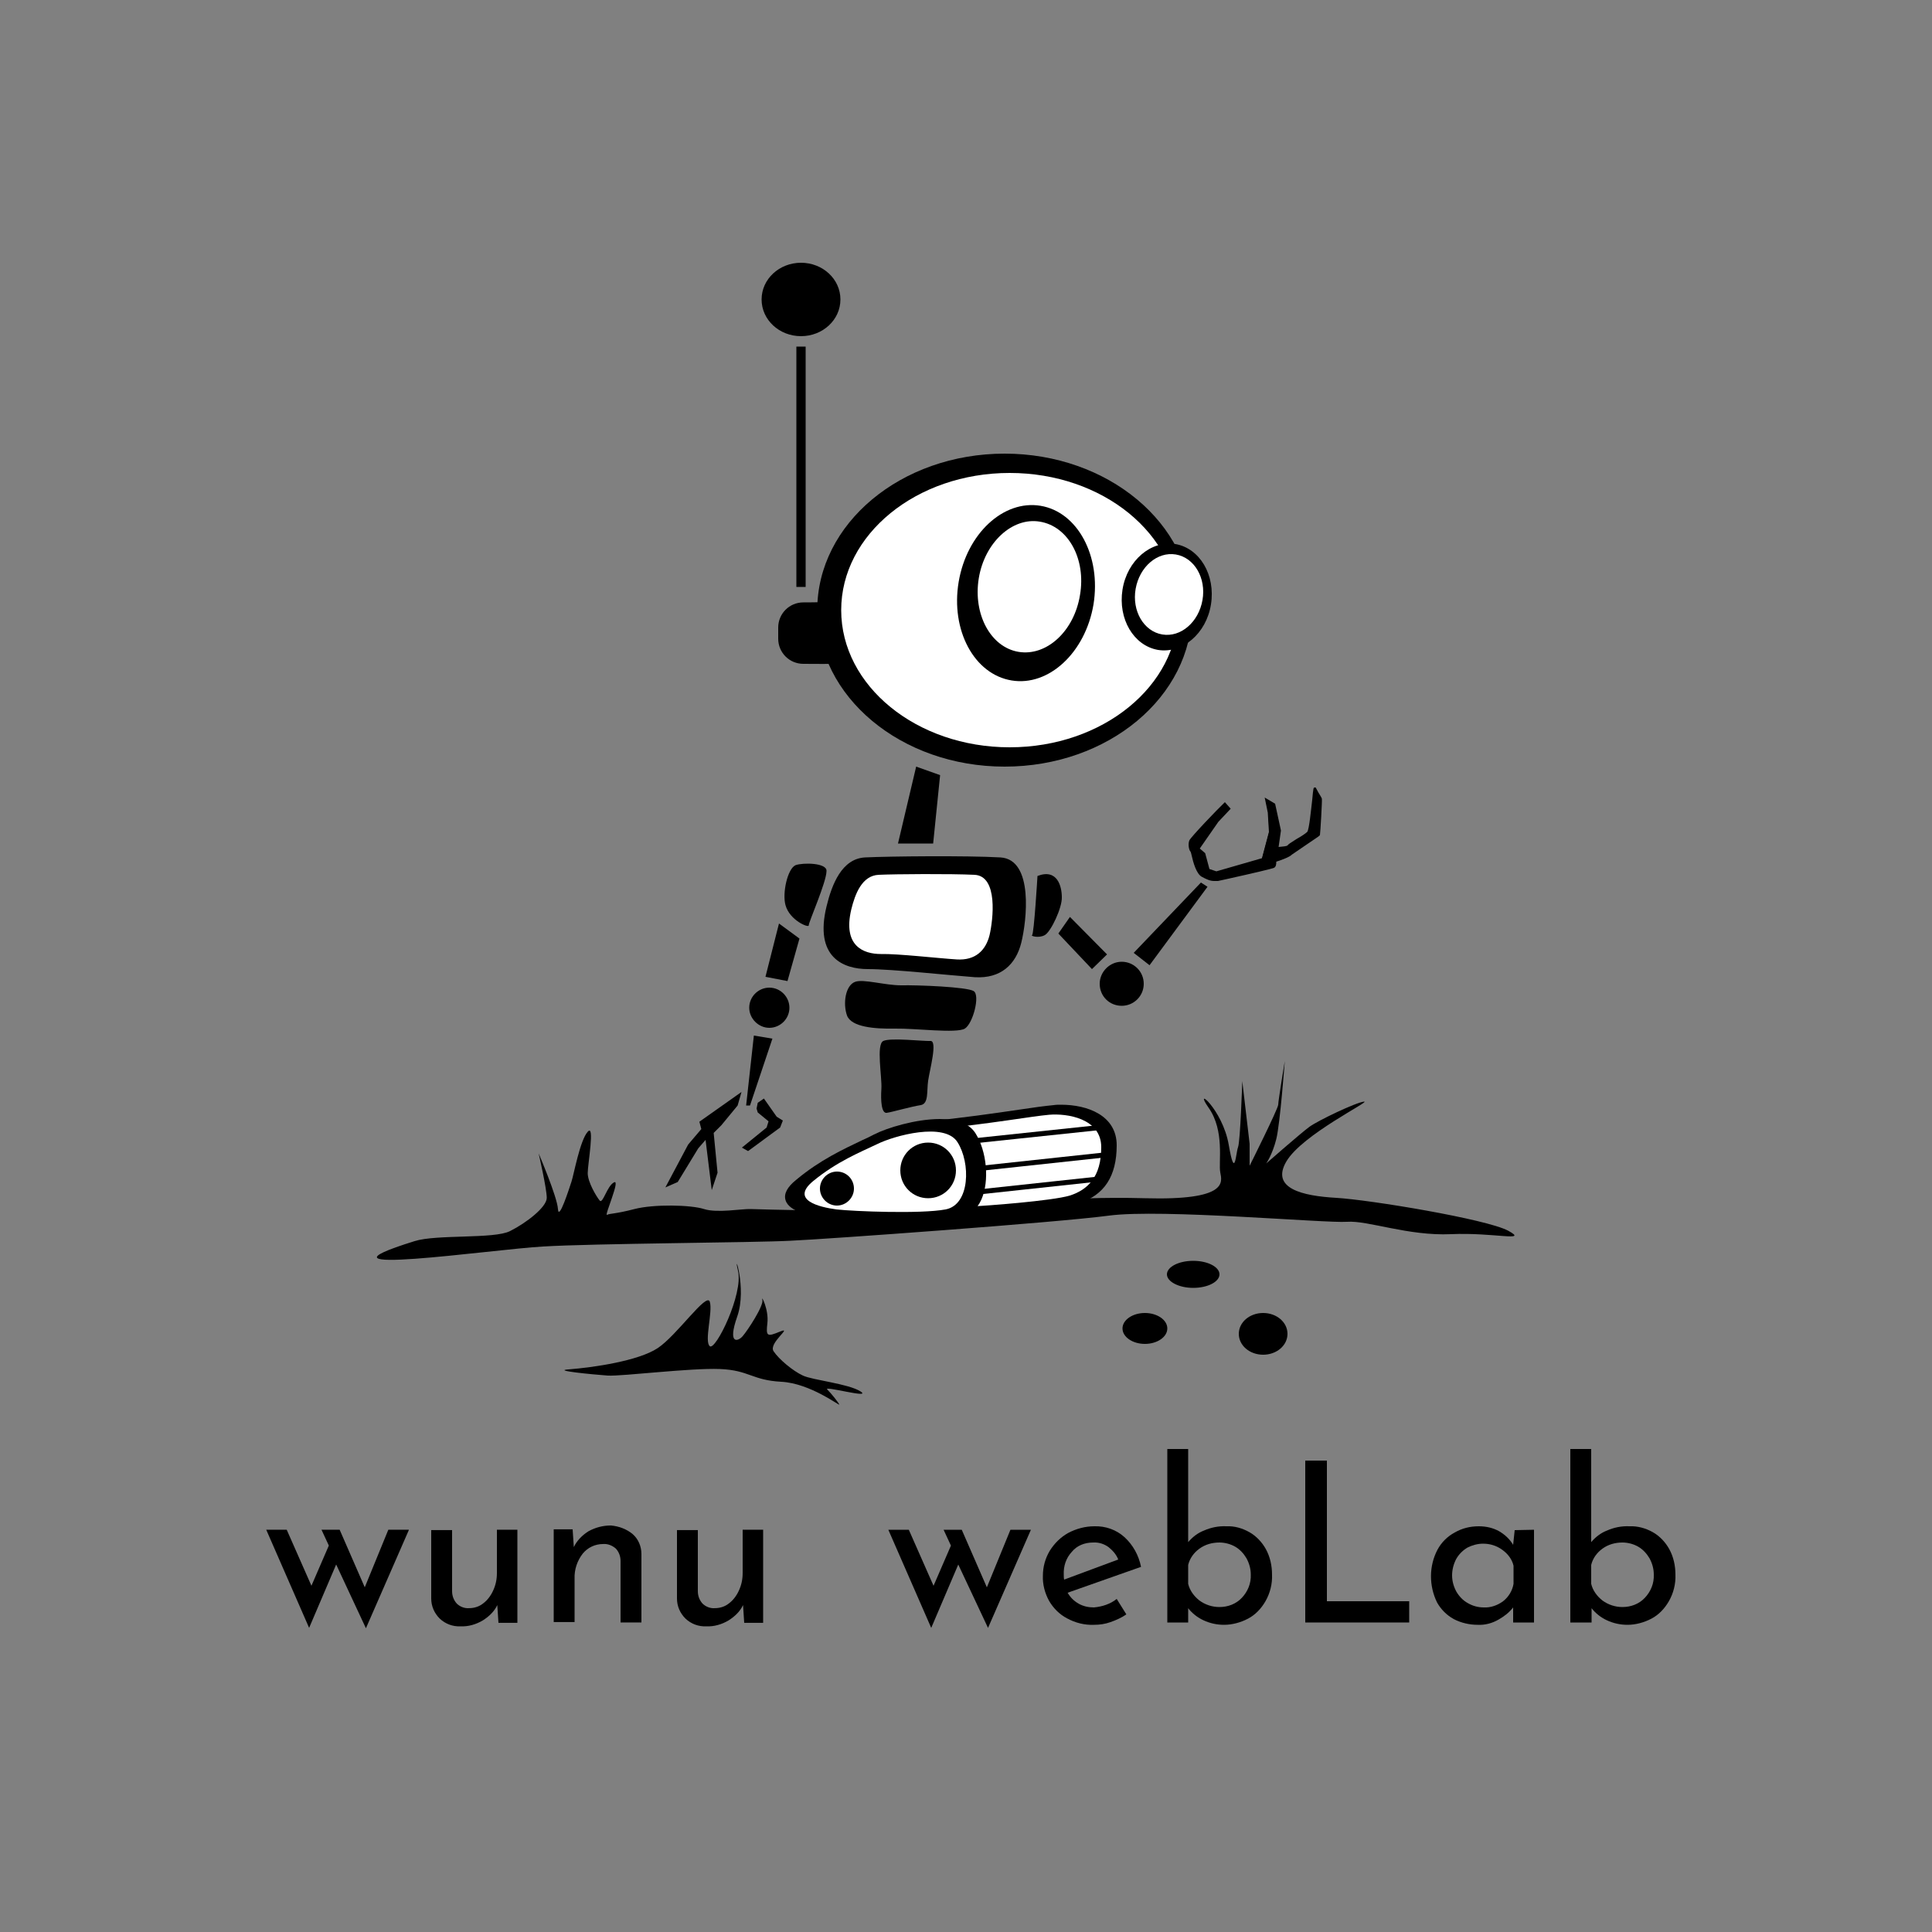 <?xml version="1.0" encoding="UTF-8"?> <svg xmlns="http://www.w3.org/2000/svg" xmlns:xlink="http://www.w3.org/1999/xlink" version="1.1" id="Ebene_1" x="0px" y="0px" viewBox="0 0 500 500" style="enable-background:new 0 0 500 500;" xml:space="preserve"><rect x="0" y="0" width="500" height="500" fill="#808080" stroke="none"/> <style type="text/css"> .st0{fill:#FFFFFF;} </style> <g> <path d="M107.3,321.2c5.7-1.8,20.6-0.5,24.7-2.6c4.2-2.1,9.5-6.2,9.5-8.6s-2.1-11.5-2.1-11.5s4.8,11.2,5,14.4 c0.2,3.2,2.9-5.3,3.5-7.1c0.6-1.8,2.2-10.7,4.2-12.9c1.9-2.2,0,8.4,0,10.7c0,2.3,2.2,6,3.1,7.1c0.8,1,1.9-3.8,3.7-4.7 c1.8-1-2.6,8.8-1.8,8.4c0.8-0.4,2.1-0.2,7.1-1.5c5-1.3,14.6-1.1,18,0c3.4,1.1,9.9-0.1,12.1,0s28.1,0.7,31.6,0.4 c3.6-0.3,19.1,0.4,25.3-0.5c6.2-0.9,23.6-3.3,45.1-2.7c21.5,0.6,20-4.1,19.5-6.7c-0.5-2.6,1.2-10.7-3-16.7c-4.2-6,3.6,0.3,5.2,9.6 c1.6,9.3,1.8,2.2,2.4,0.6c0.6-1.6,1.1-17.1,1.1-17.1l1.9,16.2v5.7c0,0,7.4-14.8,7.4-15.8c0-1,1.7-11.3,1.7-11.3s-1.2,16.2-2.2,20.2 c-1,4-2.6,6.3-2.6,6.3s9-7.9,11.2-9.5c2.2-1.6,12-6.3,14.1-6.5c2-0.2-16,8.5-20.1,15.5c-4.1,7,4.2,8.9,12.9,9.4 c8.7,0.5,38.9,5.5,44.5,8.5c5.5,3-3.7,0.4-14.8,0.9c-11.1,0.5-21.5-3.6-26.9-3.2c-5.4,0.4-48.1-3.4-61.6-1.6 c-13.5,1.8-73.3,6.1-82.4,6.5c-9.1,0.5-51.3,0.7-64.1,1.5C127.6,323.3,76.4,330.8,107.3,321.2z"></path> <path d="M302.1,343.8c0,2.2-2.6,4-5.8,4c-3.2,0-5.8-1.8-5.8-4s2.6-4,5.8-4C299.5,339.8,302.1,341.6,302.1,343.8z"></path> <path d="M315.6,329.8c0,1.9-3,3.5-6.8,3.5c-3.7,0-6.8-1.6-6.8-3.5c0-1.9,3-3.5,6.8-3.5C312.6,326.3,315.6,327.9,315.6,329.8z"></path> <path d="M333.2,345.2c0,3-2.8,5.4-6.3,5.4c-3.5,0-6.3-2.4-6.3-5.4c0-3,2.8-5.4,6.3-5.4C330.4,339.8,333.2,342.2,333.2,345.2z"></path> <path d="M147.1,354.4c6.5-0.5,18.1-2.2,23.1-5.5s12.7-14.6,13.5-12c0.8,2.6-1.5,10.3,0,11.5c1.5,1.2,8.7-13.5,7.3-19.5 c-1.4-6,2.4,4.4-0.2,11.8c-2.6,7.4,0.2,6.5,1.4,5.1c1.3-1.5,5.5-7.9,5.1-9.4c-0.4-1.5,1.7,2.5,1.3,6s-0.1,3.6,3.3,2.2 c3.4-1.4-3.1,3-1.7,5.1c1.4,2.1,5,5.1,7.6,6.3s11.8,2.1,14.9,4.1c3.1,2-9.8-1.6-8.6-0.5c1.1,1.1,3,3.5,3.1,3.9s-7.5-5.5-15-5.9 c-7.6-0.4-8.3-3-15.9-3.3c-7.7-0.3-25.2,1.9-29,1.7C153.3,355.7,142.8,354.7,147.1,354.4z"></path> <polygon points="237.1,198.4 243.3,200.6 241.5,218.3 232.4,218.3 "></polygon> <path d="M215.6,171.7c0,0.2-4.1,0.1-7.7,0.1l0,0c-3.6,0-6.5-2.9-6.5-6.5v-2.9c0-3.6,2.9-6.5,6.5-6.5l0,0c3.6,0,6.2-0.1,6.2-0.1 L215.6,171.7z"></path> <path d="M207.3,68c-5.6,0-10.2,4.2-10.2,9.5s4.6,9.5,10.2,9.5s10.2-4.2,10.2-9.5S212.9,68,207.3,68z"></path> <path d="M213.9,234.6c1.4-5.8,4-12.4,10-12.7c6.1-0.3,26.3-0.5,35,0c8.7,0.5,6.8,16.5,5.4,22.1s-5.3,9.3-12,8.9 c-6.7-0.5-21.4-2.1-27.7-2.1C218.3,250.8,210.7,247.8,213.9,234.6z"></path> <path class="st0" d="M220.3,235.4c1-4.1,2.8-8.8,7.1-9c4.3-0.2,18.6-0.3,24.8,0c6.2,0.3,4.8,11.7,3.9,15.6c-1,4-3.7,6.6-8.5,6.3 s-15.2-1.5-19.6-1.4C223.4,246.9,218.1,244.8,220.3,235.4z"></path> <path d="M260,117.4c-26.8,0-48.5,18.1-48.5,40.5s21.7,40.5,48.5,40.5s48.5-18.1,48.5-40.5S286.7,117.4,260,117.4z"></path> <path class="st0" d="M261.3,193.4c-24.1,0-43.6-15.9-43.6-35.5c0-19.6,19.5-35.5,43.6-35.5s43.6,15.9,43.6,35.5 C304.9,177.5,285.4,193.4,261.3,193.4z"></path> <path d="M283,156.4c-2.1,12.5-11.6,21.3-21.2,19.7c-9.7-1.6-15.8-13-13.7-25.5c2.1-12.5,11.6-21.3,21.2-19.7 C278.9,132.5,285,143.9,283,156.4z"></path> <path class="st0" d="M279.5,154c-1.5,9.3-8.6,15.9-15.9,14.7c-7.2-1.2-11.8-9.7-10.3-19c1.5-9.3,8.7-15.9,15.8-14.7 C276.5,136.2,281.1,144.7,279.5,154z"></path> <path d="M313.4,156.4c-1.2,7.6-7.4,12.8-13.7,11.8c-6.3-1.1-10.4-8-9.2-15.6c1.2-7.6,7.4-12.8,13.7-11.8 C310.5,141.9,314.6,148.8,313.4,156.4z"></path> <path class="st0" d="M311.2,155.3c-1,5.7-5.6,9.7-10.4,8.9c-4.8-0.8-7.9-6.1-6.9-11.8c1-5.7,5.6-9.7,10.4-8.9 C309.1,144.3,312.2,149.6,311.2,155.3z"></path> <path d="M213.9,225.4c0,2.9-4.7,13.4-4.6,14.1c0,0.7-4.9-1.3-6-5.2c-0.9-3.1,0.5-9.5,2.6-10.4C207.9,223.2,214,223.3,213.9,225.4z"></path> <path d="M268.5,226.7c0,0-0.9,15.1-1.4,15.3c-0.5,0.2,1.7,0.9,3.3,0c1.6-0.9,4.5-7.1,4.4-9.8C274.8,229.5,273.7,224.7,268.5,226.7z "></path> <path d="M221.3,254.1c2.1-0.8,7.7,0.9,11.9,0.9c4.2-0.1,17.1,0.4,18.8,1.5c1.7,1.1-0.2,8.4-2.3,9.7c-2.2,1.3-12.8-0.1-18.1,0 c-5.3,0.1-11.3-0.4-12.4-3.4C218.1,259.7,218.8,255,221.3,254.1z"></path> <path d="M228.6,269.4c1.9-0.9,10.4,0.1,12.2,0c1.9-0.1-0.2,7.5-0.6,10.3c-0.4,2.7,0.2,5.9-1.9,6.3c-2.6,0.4-7.4,1.8-8.8,2 c-1.4,0.2-1.6-3.2-1.4-6.2C228.3,278.7,226.7,270.3,228.6,269.4z"></path> <g> <path d="M249.9,314.6c-0.5,0-1.2-0.1-1.6-0.7c-0.4-0.7,0-1.6,0.8-2.8c0.9-1.5,2.1-3.6,2.2-6.2c0.3-5.6-1.3-10.1-4.1-11.4 c-3-1.4-7.8-1.7-7.9-1.7l0-1.5c9.9-1,18.2-2.2,24.3-3.1c3.9-0.6,7-1,9.1-1.2c0.6-0.1,1.2-0.1,1.9-0.1c6.9,0,14.4,2.8,14.4,10.5 c0,8-3.2,12.9-9.8,15c-5.3,1.6-25.6,3.1-28.9,3.2H249.9z"></path> </g> <path class="st0" d="M242.4,292.2c14.2-1.4,24.5-3.3,29.1-3.7c4.6-0.4,13.5,0.9,13.5,8.4c0,7.7-3.5,11-8.1,12.5 c-4.6,1.4-22.2,2.7-25.1,2.8s1.5-2.8,1.7-7.8c0.3-5-1.2-9.3-4-10.6C246.7,292.4,242.4,292.2,242.4,292.2z"></path> <g> <path d="M233.7,316.1c-8,0-16.5-0.4-19.8-0.8c-3.6-0.4-9.7-1.6-10.6-4.7c-0.5-1.6,0.4-3.4,2.8-5.3c6.1-5.1,12.2-7.9,17-10.2 c1.1-0.5,2.2-1,3.1-1.5c3.3-1.7,10.8-4,17-4c4.6,0,7.6,1.2,9.2,3.6c3,4.7,3.7,12.4,1.6,17.2c-1.2,2.7-3.2,4.4-5.8,4.9 C244.4,316,238.2,316.1,233.7,316.1z"></path> </g> <path class="st0" d="M210.4,305.7c6.2-5.1,12.2-7.5,16.6-9.6c4.4-2.2,17.5-5.8,20.8-0.5c3.4,5.3,3.3,16.2-3.1,17.4 c-6.4,1.2-23.7,0.5-28.2,0C212,312.4,204.5,310.6,210.4,305.7z"></path> <path d="M221,307.6c0,2.4-2,4.4-4.4,4.4l0,0c-2.4,0-4.4-2-4.4-4.4l0,0c0-2.4,2-4.4,4.4-4.4l0,0C219.1,303.2,221,305.2,221,307.6 L221,307.6z"></path> <path d="M247.4,302.9c0,4-3.2,7.2-7.2,7.2l0,0c-4,0-7.2-3.2-7.2-7.2l0,0c0-4,3.2-7.2,7.2-7.2l0,0 C244.2,295.7,247.4,298.9,247.4,302.9L247.4,302.9z"></path> <polygon points="285.2,292.4 251.1,296 251,294.7 285,291.1 "></polygon> <rect x="252.6" y="300.1" transform="matrix(0.994 -0.107 0.107 0.994 -30.6 30.559)" width="34.3" height="1.3"></rect> <rect x="252.3" y="306.3" transform="matrix(0.994 -0.107 0.107 0.994 -31.277 30.46)" width="32.4" height="1.3"></rect> <polygon points="273.9,241.6 276.9,237.3 286.5,247 282.6,250.8 "></polygon> <polygon points="201.6,239 206.9,242.9 203.8,253.9 198.1,252.8 "></polygon> <path d="M296,254.6c0,3.2-2.6,5.7-5.7,5.7c-3.2,0-5.7-2.5-5.7-5.7c0-3.1,2.6-5.7,5.7-5.7C293.4,248.9,296,251.4,296,254.6z"></path> <path d="M204.3,260.8c0,2.9-2.4,5.2-5.2,5.2s-5.2-2.4-5.2-5.2c0-2.9,2.4-5.2,5.2-5.2C202,255.6,204.3,258,204.3,260.8z"></path> <polygon points="195.1,268 199.9,268.8 194.1,286.1 193.1,286.1 "></polygon> <polygon points="293.4,246.6 297.5,249.8 312.5,229.5 310.8,228.4 "></polygon> <g> <path d="M317.9,209.2l-1-1.1c0,0-8.4,8.6-8.8,9.5c-0.4,0.9,0,2.3,0.2,2.6c0.3,0.3,1.2,5.5,2.8,6.4c1.7,0.9,2.6,1.3,3.9,1 s13.8-3.1,14.4-3.4c0.6-0.3,0.4-1.5,0.4-1.5s3.5-1.2,4.1-1.8c0.5-0.6,7.1-4.8,7.3-5.1s0.6-8.8,0.5-9.1c-0.1-0.4-1.3-2.2-1.5-2.6 s-0.9,10.6-1.8,11.4c-0.9,0.8-4.8,2.9-5.1,3.4s-3,0.5-3,0.5l0.6-4.7l-1.4-6.7l-1.9-1.1l0.6,3.2l0.3,5.1l-1.9,7.1l-12.1,3.5 l-2.1-0.7l-1.1-4.2l-1.5-1.4l5-7.2L317.9,209.2z"></path> <path d="M314.2,228c-1,0-1.9-0.4-3.2-1.1c-1.4-0.8-2.2-3.7-2.6-5.5c-0.1-0.4-0.2-0.9-0.3-1c-0.4-0.4-0.7-1.9-0.3-2.9 c0.4-0.9,7.4-8.2,8.9-9.6l0.3-0.3l1.5,1.7l-3.2,3.4l-4.8,6.9l1.4,1.2l1.1,4.1l1.8,0.6l11.8-3.4l1.8-6.8l-0.3-5l-0.8-3.9l2.7,1.6 l1.5,6.9l0,0.1l-0.6,4.2c1.1-0.1,2.1-0.2,2.3-0.4c0.2-0.3,0.8-0.7,2.4-1.7c1.1-0.6,2.3-1.4,2.7-1.8c0.5-0.5,1-5.8,1.3-8.3 c0.3-3.2,0.3-3.2,0.7-3.2h0.2l0.1,0.2c0.1,0.2,0.4,0.7,0.6,1.1c0.5,0.8,0.8,1.3,0.9,1.6c0.1,0.4-0.4,9-0.5,9.4 c-0.1,0.2-0.2,0.3-3.2,2.3c-1.6,1.1-3.8,2.6-4.1,2.8c-0.5,0.6-3,1.5-4,1.8c0,0.5,0,1.3-0.6,1.6c-0.4,0.2-5,1.3-12.2,2.9 c-1.2,0.3-2,0.4-2.3,0.5C314.9,228,314.5,228,314.2,228z"></path> </g> <g> <path d="M193.6,297.9L192,297l6.4-5.2l0.5-1.6l-2.8-2.3l-0.3-1l0.3-1.5l1.6-1.1l3.3,4.7l1.6,1l-0.7,1.8L193.6,297.9z"></path> </g> <g> <path d="M184.2,308l-1.6-13l-1.9,2.2l-5.3,8.7l-3.2,1.4l5.9-11.1l3.4-4l-0.5-1.9l10.9-7.7l-1,3.5l-4.2,5.1l-2,2l1,10.3L184.2,308z "></path> </g> <rect x="206.1" y="89.7" width="2.4" height="62.2"></rect> </g> <g> <g id="Gruppe_29" transform="translate(0 10.591)"> <path id="Pfad_191" d="M105.8,385.4l-11.1,25.4L87,394.3l-7,16.4l-11.1-25.4h5.3l6.4,14.5l4.5-10.4l-1.9-4.1h4.7l6.5,14.9 l6.1-14.9H105.8z"></path> <path id="Pfad_192" d="M133.9,385.4v24H129l-0.3-4.6c-0.8,1.7-2.2,3-3.8,4c-1.7,1-3.7,1.6-5.7,1.5c-2,0.1-3.9-0.6-5.4-2 c-1.4-1.4-2.2-3.2-2.2-5.2v-17.7h5.4v15.8c0,1.2,0.4,2.3,1.2,3.2c0.8,0.8,2,1.3,3.2,1.2c1.3,0,2.6-0.4,3.6-1.2 c1.1-0.8,2-2,2.6-3.3c0.7-1.5,1-3,1-4.6v-11.2H133.9z"></path> <path id="Pfad_193" d="M163.7,386.4c1.5,1.3,2.3,3.2,2.3,5.2v17.7h-5.4v-15.9c0-1.2-0.4-2.3-1.2-3.2c-0.9-0.8-2.1-1.3-3.3-1.2 c-2.1,0-4,0.9-5.3,2.5c-1.4,1.8-2.2,4.1-2.1,6.5v11.2h-5.4v-24h4.9l0.3,4.6c0.8-1.7,2.2-3.1,3.8-4.1c1.8-1,3.8-1.5,5.8-1.5 C160.2,384.4,162.1,385.1,163.7,386.4z"></path> <path id="Pfad_194" d="M197.5,385.4v24h-4.9l-0.3-4.6c-0.8,1.7-2.2,3-3.8,4c-1.7,1-3.7,1.6-5.7,1.5c-2,0.1-3.9-0.6-5.4-2 c-1.4-1.4-2.2-3.2-2.2-5.2v-17.7h5.4v15.8c0,1.2,0.4,2.3,1.2,3.2c0.8,0.8,2,1.3,3.2,1.2c1.3,0,2.6-0.4,3.6-1.2 c1.1-0.8,2-2,2.6-3.3c0.7-1.5,1-3,1-4.6v-11.2H197.5z"></path> </g> <g id="Gruppe_30" transform="translate(81.4)"> <path id="Pfad_195" d="M185.4,395.9l-11.1,25.4l-7.7-16.4l-7,16.4l-11.1-25.4h5.3l6.4,14.5l4.5-10.4l-1.9-4.1h4.7l6.5,14.9 l6.1-14.9L185.4,395.9z"></path> <path id="Pfad_196" d="M207.6,413.8l2.5,4c-1.3,0.9-2.7,1.5-4.1,2c-1.4,0.5-2.8,0.7-4.3,0.7c-2.4,0.1-4.8-0.5-7-1.7 c-1.9-1-3.5-2.6-4.6-4.5c-1.1-2-1.7-4.3-1.6-6.5c0-2.3,0.6-4.5,1.8-6.5c1.2-1.9,2.8-3.5,4.8-4.6c2.1-1.1,4.4-1.7,6.7-1.7 c2.9-0.1,5.7,0.9,7.8,2.8c2.2,2,3.7,4.7,4.3,7.7l-19,6.7c0.7,1.2,1.6,2.1,2.8,2.8c1.2,0.7,2.6,1,4,1 C203.9,415.8,206,415.1,207.6,413.8z M196,401.6c-1.5,1.6-2.2,3.7-2.1,5.9c0,0.4,0,0.9,0.1,1.3l14-5.2c-0.5-1.3-1.4-2.3-2.5-3.2 c-1.1-0.8-2.5-1.3-4-1.2C199.3,399.2,197.3,400,196,401.6L196,401.6z"></path> <path id="Pfad_197" d="M241.9,396.5c1.8,1,3.3,2.6,4.3,4.4c1.1,2,1.6,4.3,1.6,6.6c0.1,2.4-0.5,4.8-1.7,6.9 c-1.1,1.9-2.6,3.5-4.5,4.5c-1.9,1-4.1,1.6-6.2,1.6c-1.9,0-3.7-0.4-5.4-1.2c-1.5-0.7-2.9-1.8-3.9-3.1v3.7h-5.4V375h5.4v24.1 c1.1-1.3,2.5-2.4,4.1-3c1.8-0.8,3.8-1.2,5.8-1.1C238.1,394.9,240.1,395.5,241.9,396.5z M240,413.5c1.5-1.6,2.4-3.7,2.3-6 c0-1.5-0.4-2.9-1.1-4.2c-0.7-1.2-1.7-2.3-2.9-3c-1.2-0.7-2.7-1.1-4.1-1.1c-1.9,0-3.7,0.5-5.2,1.6c-1.4,1-2.5,2.5-2.9,4.2v4.9 c0.4,1.7,1.5,3.2,2.9,4.3c1.5,1.1,3.3,1.7,5.2,1.7C236.4,415.9,238.5,415.1,240,413.5z"></path> <path id="Pfad_198" d="M262,378v36.4h21.3v5.5h-26.9V378H262z"></path> <path id="Pfad_199" d="M315.6,395.9v24h-5.4V416c-1,1.3-2.3,2.3-3.7,3.1c-1.7,1-3.6,1.5-5.5,1.4c-2.1,0-4.3-0.5-6.2-1.5 c-1.8-1-3.3-2.5-4.3-4.3c-2.1-4.3-2.1-9.4,0.1-13.6c1-1.9,2.6-3.5,4.5-4.5c1.9-1.1,4-1.6,6.2-1.6c1.9,0,3.7,0.4,5.3,1.3 c1.5,0.9,2.7,2,3.6,3.5l0.4-3.8L315.6,395.9z M307.6,414.4c1.4-1.1,2.4-2.7,2.7-4.5v-4.7c-0.4-1.7-1.5-3.1-2.9-4.1 c-1.5-1.1-3.2-1.6-5-1.6c-1.4,0-2.8,0.4-4,1c-1.2,0.7-2.2,1.7-2.9,2.9c-0.7,1.3-1.1,2.8-1.1,4.3c0,1.5,0.4,2.9,1.1,4.2 c0.7,1.2,1.7,2.3,3,3c1.2,0.7,2.6,1.1,4.1,1.1C304.3,416.1,306.1,415.5,307.6,414.4z"></path> <path id="Pfad_200" d="M346.3,396.5c1.8,1,3.3,2.6,4.3,4.4c1.1,2,1.6,4.3,1.6,6.6c0.1,2.4-0.5,4.8-1.7,6.9 c-1.1,1.9-2.6,3.5-4.5,4.5c-1.9,1-4.1,1.6-6.2,1.6c-1.9,0-3.7-0.4-5.4-1.2c-1.5-0.7-2.9-1.8-3.9-3.1v3.7H325V375h5.4v24.1 c1.1-1.3,2.5-2.4,4.1-3c1.8-0.8,3.8-1.2,5.8-1.1C342.4,394.9,344.5,395.5,346.3,396.5z M344.3,413.5c1.5-1.6,2.4-3.7,2.3-6 c0-1.5-0.4-2.9-1.1-4.2c-0.7-1.2-1.7-2.3-2.9-3c-1.2-0.7-2.7-1.1-4.1-1.1c-1.9,0-3.7,0.5-5.2,1.6c-1.4,1-2.5,2.5-2.9,4.2v4.9 c0.4,1.7,1.5,3.2,2.9,4.3c1.5,1.1,3.3,1.7,5.2,1.7C340.7,415.9,342.8,415.1,344.3,413.5z"></path> </g> </g> </svg> 